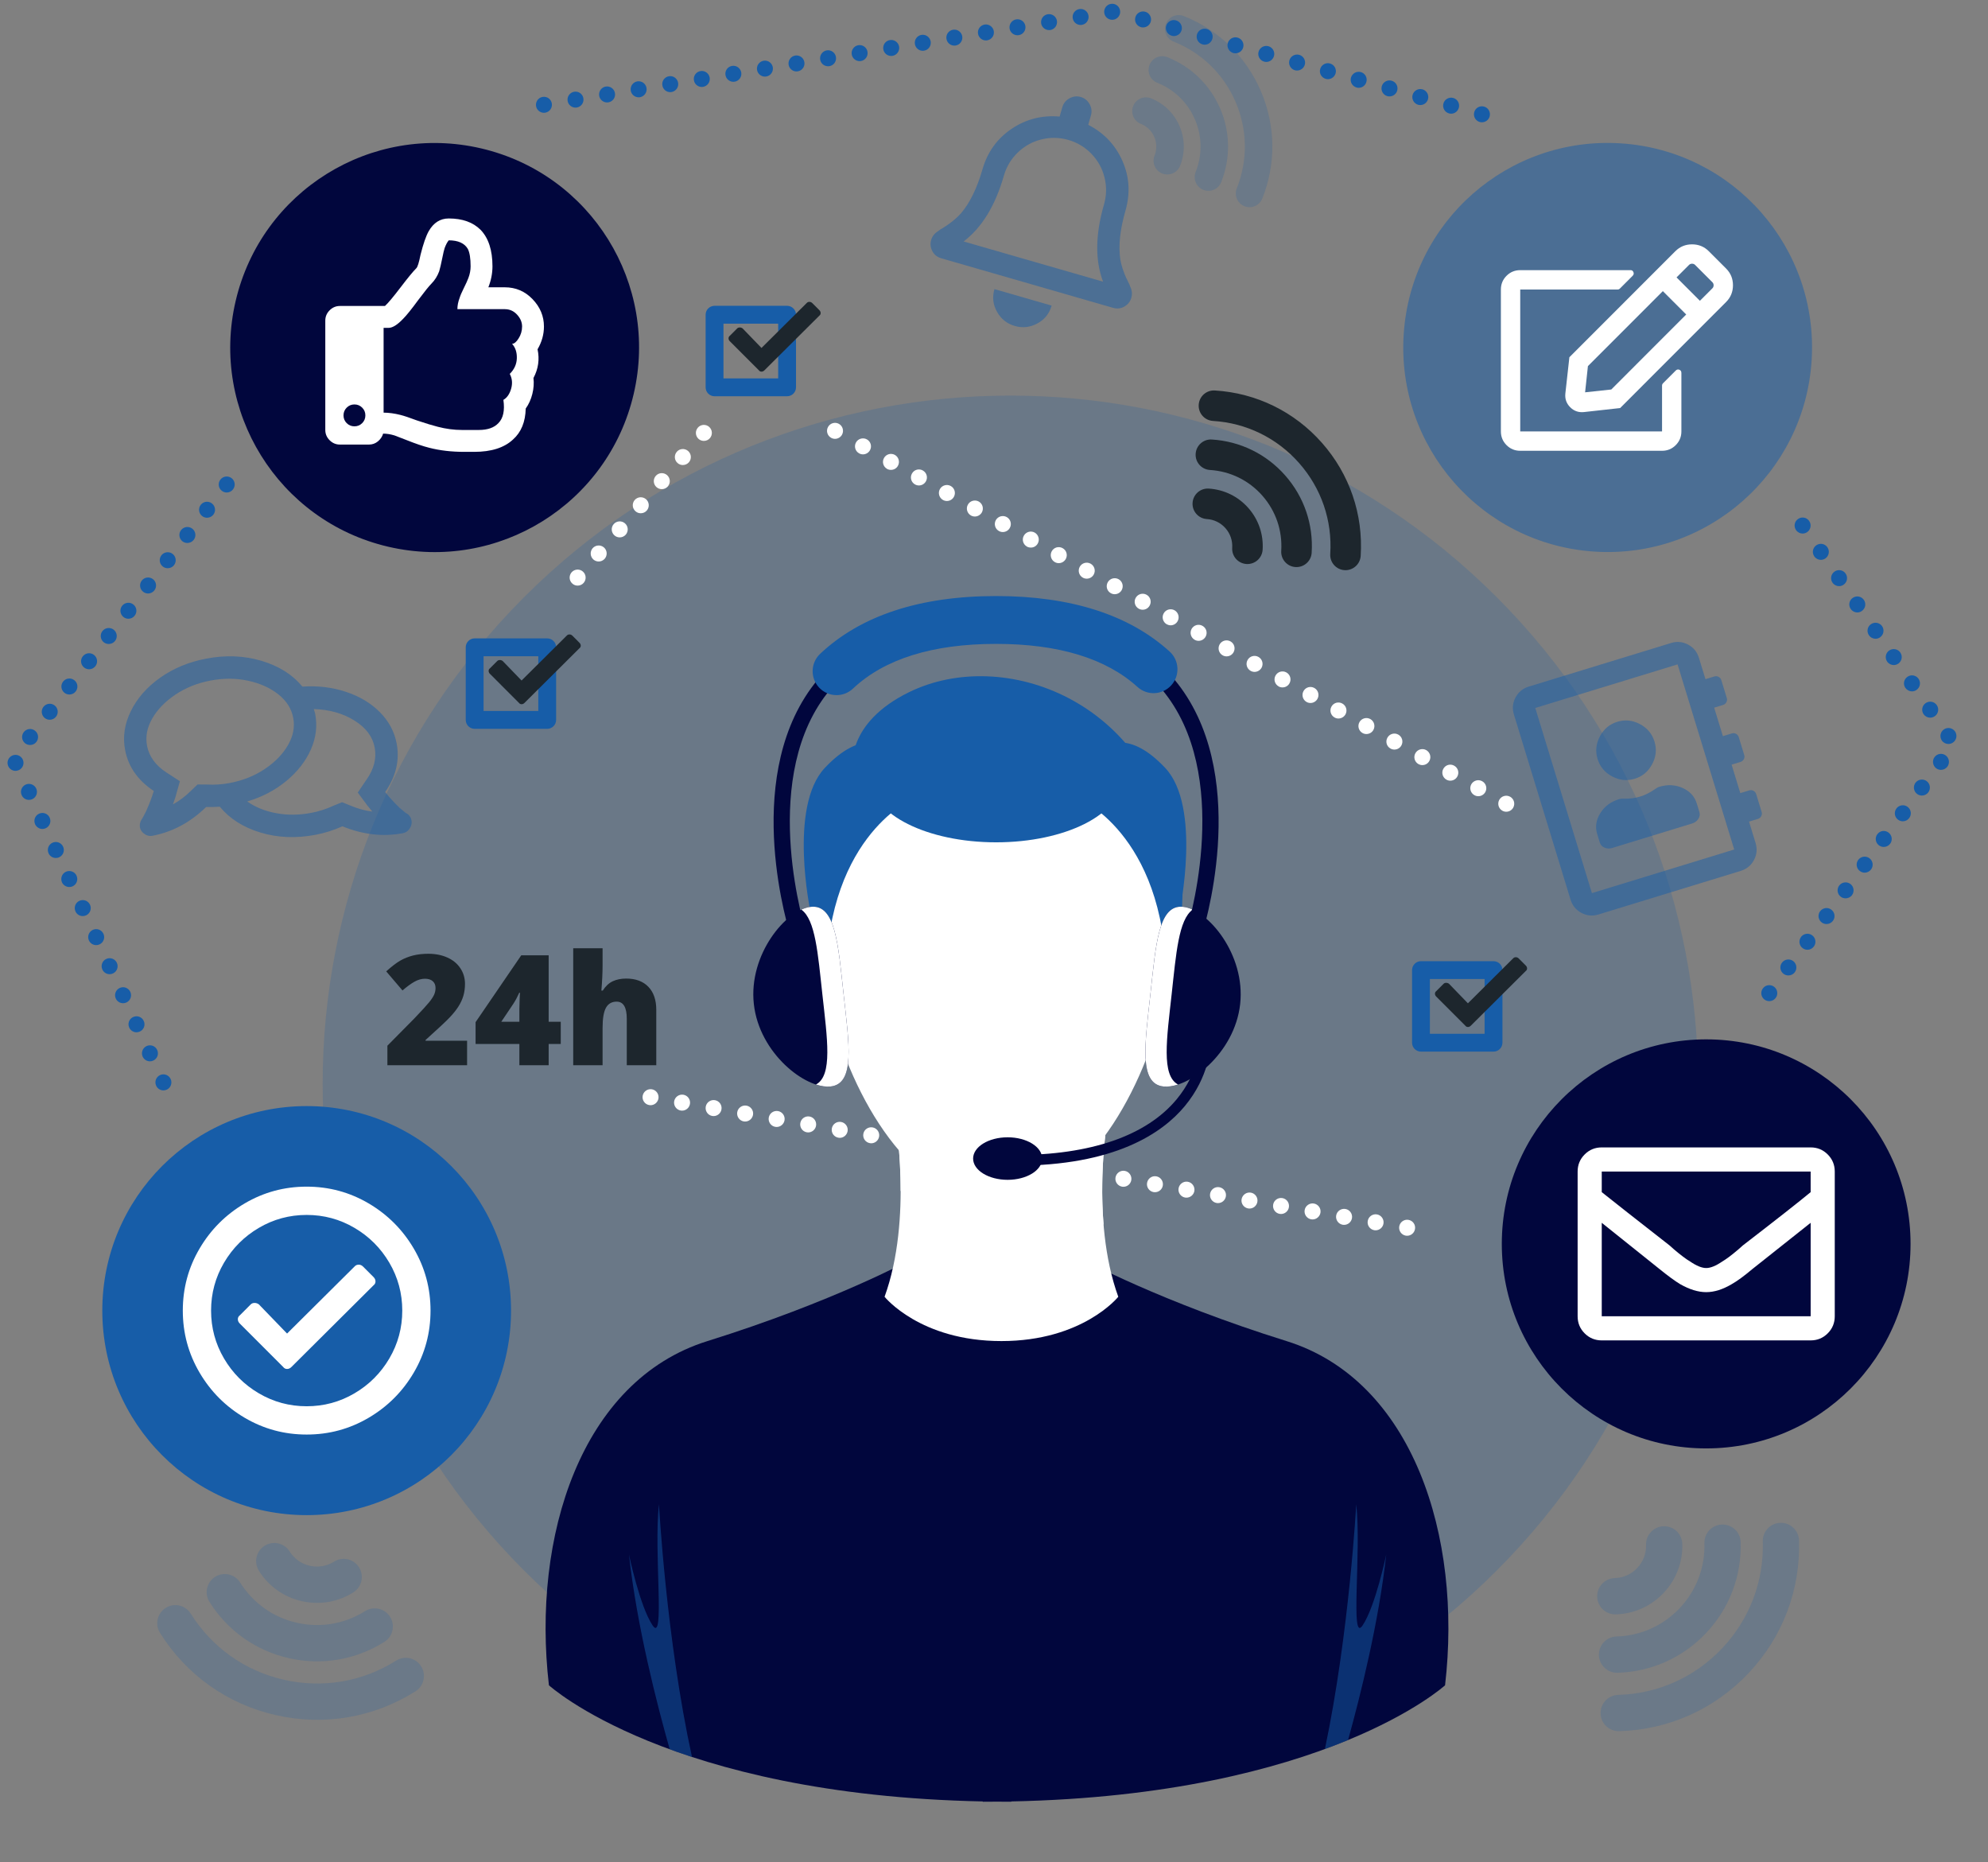 <svg width="189" height="177" viewBox="0 0 189 177" fill="none" xmlns="http://www.w3.org/2000/svg">
<rect x="0" y="0" width="189" height="177" fill="#808080" stroke="none"/>
<g id="OBJECTS">
<path id="XMLID_32_" opacity="0.2" d="M142.294 149.277C167.828 123.729 167.828 82.308 142.294 56.76C116.759 31.213 75.36 31.213 49.825 56.76C24.291 82.308 24.291 123.729 49.825 149.277C75.36 174.825 116.759 174.825 142.294 149.277Z" fill="#175DA8"/>
<g id="XMLID_30_" opacity="0.5">
<path id="XMLID_163_" d="M107.555 28.308C107.453 28.663 107.236 28.938 106.904 29.133C106.572 29.329 106.207 29.37 105.81 29.255L89.495 24.551C89.099 24.436 88.812 24.208 88.635 23.865C88.457 23.522 88.42 23.174 88.522 22.819C88.624 22.465 88.843 22.183 89.18 21.973L89.356 21.84C90.204 21.347 90.877 20.82 91.376 20.259C92.213 19.272 92.888 17.886 93.403 16.1C93.876 14.457 94.798 13.172 96.169 12.248C97.54 11.323 99.064 10.934 100.739 11.08L100.996 10.187C101.103 9.819 101.329 9.539 101.675 9.347C102.022 9.155 102.38 9.113 102.747 9.219C103.116 9.325 103.396 9.552 103.587 9.899C103.779 10.245 103.821 10.603 103.715 10.972L103.458 11.864C104.955 12.633 106.037 13.774 106.706 15.287C107.375 16.8 107.472 18.378 106.998 20.021C106.484 21.807 106.319 23.34 106.502 24.62C106.626 25.362 106.916 26.167 107.371 27.035C107.403 27.137 107.429 27.205 107.449 27.242C107.622 27.599 107.658 27.954 107.555 28.308ZM104.869 26.773C104.105 24.742 104.131 22.309 104.947 19.476L104.959 19.433C105.204 18.583 105.22 17.728 105.007 16.869C104.795 16.009 104.382 15.261 103.767 14.623C103.153 13.986 102.421 13.544 101.571 13.3C100.722 13.055 99.867 13.039 99.008 13.251C98.149 13.464 97.401 13.878 96.764 14.492C96.127 15.106 95.686 15.838 95.441 16.689L95.429 16.731C94.612 19.565 93.341 21.638 91.612 22.951L104.869 26.773ZM94.792 29.646C94.405 28.966 94.322 28.244 94.542 27.479L99.98 29.047C99.76 29.812 99.305 30.38 98.616 30.748C97.927 31.117 97.214 31.196 96.477 30.983C95.741 30.771 95.179 30.325 94.792 29.646Z" fill="#175DA8"/>
</g>
<g id="XMLID_34_" opacity="0.5">
<path id="XMLID_158_" d="M162.967 67.264L163.796 69.971L164.642 69.712C164.783 69.669 164.917 69.681 165.047 69.75C165.175 69.818 165.261 69.923 165.304 70.064L165.822 71.756C165.865 71.897 165.853 72.032 165.784 72.161C165.716 72.29 165.611 72.376 165.47 72.419L164.625 72.678L165.453 75.386L166.299 75.126C166.439 75.083 166.575 75.096 166.703 75.165C166.832 75.233 166.918 75.338 166.961 75.479L167.479 77.171C167.522 77.312 167.509 77.446 167.441 77.575C167.373 77.704 167.268 77.79 167.127 77.833L166.281 78.092L166.903 80.123C167.075 80.687 167.025 81.227 166.751 81.742C166.477 82.258 166.058 82.602 165.495 82.775L151.965 86.92C151.401 87.092 150.862 87.042 150.347 86.768C149.831 86.494 149.487 86.075 149.314 85.511L143.929 67.914C143.756 67.35 143.807 66.81 144.081 66.294C144.355 65.778 144.774 65.434 145.338 65.261L158.867 61.117C159.431 60.944 159.97 60.995 160.485 61.269C161.001 61.542 161.345 61.961 161.518 62.525L162.139 64.556L162.985 64.297C163.126 64.254 163.261 64.266 163.389 64.335C163.518 64.403 163.604 64.508 163.647 64.649L164.165 66.341C164.209 66.482 164.195 66.617 164.127 66.746C164.059 66.874 163.954 66.961 163.813 67.004L162.967 67.264ZM159.488 63.148L145.959 67.292L151.344 84.889L164.873 80.745L159.488 63.148ZM152.542 80.567C152.311 80.468 152.161 80.306 152.092 80.08L151.846 79.276C151.639 78.6 151.737 77.938 152.14 77.29C152.542 76.642 153.138 76.197 153.928 75.956C154.068 75.912 154.265 75.899 154.516 75.914C155.01 75.917 155.483 75.849 155.934 75.711C156.385 75.572 156.814 75.364 157.222 75.085C157.45 74.923 157.62 74.824 157.733 74.79C158.522 74.548 159.265 74.583 159.961 74.894C160.658 75.205 161.109 75.699 161.316 76.376L161.562 77.179C161.631 77.405 161.598 77.623 161.462 77.835C161.326 78.046 161.132 78.19 160.878 78.268L153.267 80.6C153.014 80.677 152.772 80.666 152.542 80.567ZM153.268 73.798C152.568 73.426 152.106 72.874 151.882 72.14C151.658 71.407 151.731 70.691 152.102 69.991C152.474 69.291 153.026 68.829 153.759 68.604C154.492 68.379 155.208 68.453 155.908 68.825C156.608 69.197 157.069 69.749 157.293 70.483C157.518 71.216 157.445 71.932 157.073 72.632C156.701 73.332 156.149 73.794 155.416 74.019C154.683 74.243 153.967 74.169 153.268 73.798Z" fill="#175DA8"/>
</g>
<g id="XMLID_41_" opacity="0.5">
<path id="XMLID_44_" d="M37.981 76.776C38.377 77.121 38.624 77.314 38.722 77.355C38.895 77.472 39.015 77.629 39.083 77.826C39.15 78.024 39.157 78.218 39.104 78.408C39.05 78.598 38.956 78.766 38.818 78.913C38.681 79.06 38.511 79.152 38.309 79.191C36.427 79.552 34.51 79.335 32.556 78.539C31.726 78.909 30.877 79.177 30.009 79.343C28.156 79.699 26.409 79.629 24.768 79.133C23.127 78.638 21.837 77.819 20.898 76.678C20.452 76.704 20.019 76.712 19.597 76.703C18.105 78.161 16.404 79.073 14.494 79.44C14.291 79.479 14.099 79.455 13.918 79.37C13.736 79.285 13.585 79.163 13.465 79.006C13.345 78.849 13.287 78.665 13.291 78.454C13.296 78.243 13.351 78.06 13.457 77.904C13.562 77.749 13.711 77.472 13.905 77.075C14.199 76.418 14.438 75.787 14.623 75.18C13.11 74.18 12.201 72.882 11.895 71.289C11.656 70.044 11.839 68.808 12.445 67.58C13.05 66.353 13.98 65.296 15.236 64.409C16.491 63.522 17.944 62.92 19.594 62.604C21.447 62.248 23.201 62.316 24.857 62.81C26.512 63.303 27.809 64.12 28.749 65.261C30.201 65.162 31.575 65.326 32.872 65.753C34.17 66.179 35.246 66.821 36.101 67.678C36.956 68.535 37.491 69.528 37.708 70.658C38.013 72.251 37.649 73.793 36.614 75.282C37.009 75.777 37.465 76.275 37.981 76.776ZM19.683 74.569C20.411 74.609 21.137 74.56 21.861 74.421C23.106 74.182 24.214 73.737 25.184 73.085C26.155 72.433 26.888 71.677 27.383 70.816C27.878 69.955 28.043 69.09 27.876 68.221C27.709 67.352 27.237 66.609 26.458 65.993C25.68 65.377 24.719 64.946 23.576 64.699C22.433 64.453 21.239 64.45 19.994 64.689C18.75 64.928 17.642 65.373 16.672 66.025C15.701 66.677 14.968 67.433 14.473 68.294C13.978 69.155 13.814 70.02 13.98 70.889C14.175 71.903 14.787 72.746 15.816 73.419L17.102 74.254L16.674 75.778L16.443 76.453C17.041 76.128 17.605 75.704 18.135 75.182L18.782 74.562L19.683 74.569ZM35.619 71.036C35.422 70.008 34.779 69.155 33.688 68.479C32.598 67.802 31.313 67.441 29.833 67.394L29.96 67.821C30.182 68.979 30.048 70.116 29.556 71.232C29.065 72.347 28.288 73.345 27.226 74.225C26.165 75.104 24.924 75.755 23.504 76.178C24.269 76.722 25.188 77.093 26.262 77.293C27.336 77.492 28.452 77.48 29.61 77.258C30.334 77.119 31.026 76.895 31.688 76.588L32.523 76.248L33.352 76.584C34.038 76.873 34.719 77.057 35.395 77.138L34.922 76.552L34.013 75.331L34.855 74.088C35.561 73.082 35.816 72.064 35.619 71.036Z" fill="#175DA8"/>
</g>
<g id="XMLID_3_">
<path id="XMLID_1_" d="M60.242 37.458C62.687 27.005 56.198 16.549 45.749 14.106C35.3 11.662 24.848 18.156 22.403 28.61C19.958 39.063 26.447 49.519 36.896 51.962C47.345 54.406 57.798 47.912 60.242 37.458Z" fill="#01063D"/>
<g id="XMLID_22_">
<path id="XMLID_26_" d="M50.717 35.928C50.775 36.42 50.739 36.925 50.609 37.445C50.479 37.965 50.27 38.428 49.98 38.832C49.952 40.103 49.548 41.085 48.768 41.779C47.931 42.558 46.704 42.948 45.087 42.948H44.134C42.921 42.948 41.81 42.819 40.8 42.558C40.222 42.414 39.501 42.168 38.634 41.822C38.114 41.619 37.739 41.475 37.508 41.388C37.133 41.273 36.772 41.215 36.425 41.215C36.339 41.504 36.173 41.749 35.928 41.952C35.682 42.154 35.401 42.255 35.083 42.255H32.312C31.936 42.255 31.611 42.118 31.337 41.843C31.063 41.569 30.926 41.244 30.926 40.869V30.47C30.926 30.094 31.063 29.769 31.337 29.495C31.611 29.22 31.936 29.083 32.312 29.083H36.599C36.887 28.823 37.378 28.238 38.071 27.329C38.764 26.419 39.269 25.805 39.587 25.487C39.702 25.372 39.832 24.953 39.977 24.231C40.237 23.191 40.496 22.44 40.756 21.977C41.218 21.169 41.853 20.765 42.662 20.765C43.961 20.765 44.971 21.125 45.693 21.848C46.443 22.628 46.819 23.783 46.819 25.314C46.819 25.979 46.689 26.643 46.429 27.307H47.988C49.027 27.307 49.908 27.683 50.63 28.434C51.352 29.185 51.713 30.052 51.713 31.033C51.713 31.785 51.51 32.507 51.106 33.2C51.309 34.152 51.179 35.062 50.717 35.928ZM34.433 38.745C34.231 38.543 33.986 38.441 33.697 38.441C33.408 38.441 33.163 38.543 32.96 38.745C32.759 38.947 32.657 39.193 32.657 39.482C32.657 39.771 32.759 40.016 32.96 40.219C33.163 40.421 33.408 40.522 33.697 40.522C33.986 40.522 34.231 40.421 34.433 40.219C34.635 40.016 34.736 39.771 34.736 39.482C34.737 39.193 34.636 38.947 34.433 38.745ZM49.136 34.044C49.151 33.48 48.999 33.026 48.681 32.679C48.884 32.679 49.093 32.505 49.309 32.158C49.526 31.812 49.635 31.436 49.635 31.032C49.635 30.627 49.476 30.252 49.158 29.905C48.84 29.559 48.451 29.385 47.989 29.385H43.485C43.485 29.038 43.557 28.677 43.701 28.302C43.759 28.1 43.889 27.797 44.091 27.392C44.293 26.988 44.438 26.67 44.524 26.439C44.669 26.064 44.741 25.688 44.741 25.313C44.741 24.561 44.654 24.013 44.481 23.666C44.163 23.117 43.557 22.843 42.662 22.843C42.518 23.016 42.388 23.262 42.272 23.58C42.214 23.753 42.142 24.056 42.056 24.49C41.94 25.067 41.839 25.501 41.753 25.79C41.579 26.252 41.334 26.642 41.016 26.96C40.785 27.191 40.366 27.711 39.76 28.52C39.125 29.386 38.648 29.978 38.331 30.296C37.782 30.874 37.321 31.162 36.945 31.162H36.469V39.222C36.96 39.222 37.494 39.294 38.071 39.438C38.417 39.525 38.937 39.699 39.63 39.959C40.496 40.247 41.16 40.45 41.622 40.565C42.401 40.767 43.166 40.868 43.917 40.868H45.519C46.356 40.868 46.977 40.652 47.382 40.218C47.843 39.756 48.002 39.019 47.858 38.008C48.204 37.806 48.45 37.452 48.594 36.947C48.738 36.441 48.695 35.972 48.464 35.538C48.898 35.105 49.122 34.607 49.136 34.044Z" fill="white"/>
</g>
</g>
<g id="XMLID_5_">
<path id="XMLID_70_" opacity="0.5" d="M172.229 34.3C172.932 23.586 164.822 14.331 154.113 13.628C143.405 12.925 134.154 21.041 133.451 31.755C132.748 42.469 140.858 51.724 151.567 52.427C162.275 53.13 171.526 45.014 172.229 34.3Z" fill="#175DA8"/>
<g id="XMLID_18_">
<path id="XMLID_53_" d="M158.088 36.446L159.314 35.219C159.416 35.117 159.53 35.092 159.658 35.143C159.786 35.194 159.85 35.296 159.85 35.449V41.006C159.85 41.517 159.671 41.951 159.314 42.309C158.956 42.667 158.522 42.846 158.012 42.846H144.529C144.018 42.846 143.584 42.667 143.227 42.309C142.87 41.951 142.69 41.517 142.69 41.006V27.517C142.69 27.006 142.87 26.572 143.227 26.214C143.584 25.857 144.019 25.677 144.529 25.677H155.024C155.152 25.677 155.241 25.741 155.292 25.869C155.343 25.997 155.318 26.112 155.216 26.214L153.99 27.441C153.939 27.492 153.875 27.517 153.799 27.517H144.529V41.007H158.012V36.638C158.012 36.561 158.037 36.497 158.088 36.446ZM164.101 28.705L154.028 38.784L150.581 39.167C150.07 39.218 149.636 39.065 149.279 38.707C148.921 38.349 148.767 37.915 148.819 37.404L149.202 33.955L159.276 23.877C159.71 23.442 160.24 23.225 160.865 23.225C161.491 23.225 162.021 23.442 162.455 23.877L164.102 25.524C164.536 25.959 164.754 26.489 164.754 27.115C164.753 27.741 164.535 28.271 164.101 28.705ZM160.309 29.893L158.088 27.671L150.964 34.798L150.696 37.289L153.185 37.021L160.309 29.893ZM162.799 26.827L161.152 25.179C161.076 25.103 160.98 25.065 160.865 25.065C160.75 25.065 160.654 25.103 160.577 25.179L159.39 26.367L161.611 28.59L162.799 27.402C162.875 27.326 162.914 27.23 162.914 27.115C162.914 27 162.876 26.904 162.799 26.827Z" fill="white"/>
</g>
</g>
<g id="XMLID_23_">
<path id="XMLID_4_" d="M29.155 144.011C39.886 144.011 48.585 135.307 48.585 124.571C48.585 113.835 39.886 105.131 29.155 105.131C18.424 105.131 9.726 113.835 9.726 124.571C9.726 135.307 18.424 144.011 29.155 144.011Z" fill="#175DA8"/>
<g id="XMLID_20_">
<path id="XMLID_49_" d="M35.043 114.379C36.847 115.441 38.28 116.874 39.34 118.679C40.401 120.484 40.931 122.448 40.931 124.57C40.931 126.692 40.401 128.655 39.34 130.461C38.28 132.266 36.847 133.699 35.043 134.76C33.239 135.821 31.276 136.351 29.155 136.351C27.034 136.351 25.072 135.821 23.267 134.76C21.463 133.699 20.031 132.266 18.97 130.461C17.91 128.655 17.379 126.692 17.379 124.57C17.379 122.448 17.909 120.484 18.97 118.679C20.03 116.874 21.463 115.441 23.267 114.379C25.072 113.319 27.034 112.788 29.155 112.788C31.276 112.788 33.239 113.319 35.043 114.379ZM24.611 116.705C23.218 117.523 22.112 118.629 21.294 120.023C20.476 121.418 20.067 122.933 20.067 124.57C20.067 126.207 20.476 127.722 21.294 129.116C22.112 130.51 23.217 131.617 24.611 132.434C26.005 133.253 27.519 133.662 29.155 133.662C30.791 133.662 32.306 133.253 33.699 132.434C35.093 131.617 36.198 130.51 37.017 129.116C37.834 127.722 38.244 126.207 38.244 124.57C38.244 122.933 37.834 121.418 37.017 120.023C36.199 118.629 35.093 117.523 33.699 116.705C32.306 115.886 30.791 115.477 29.155 115.477C27.519 115.477 26.005 115.886 24.611 116.705ZM35.698 121.796C35.698 121.948 35.638 122.069 35.517 122.161L27.701 129.935C27.58 130.056 27.444 130.117 27.292 130.117C27.141 130.117 27.02 130.055 26.929 129.935L22.794 125.798C22.673 125.677 22.612 125.54 22.612 125.388C22.612 125.237 22.673 125.116 22.794 125.025L23.839 123.979C23.93 123.888 24.051 123.842 24.203 123.842C24.354 123.842 24.49 123.888 24.612 123.979L27.292 126.752L33.745 120.342C33.836 120.251 33.957 120.205 34.109 120.205C34.26 120.205 34.396 120.266 34.518 120.387L35.517 121.387C35.638 121.509 35.698 121.645 35.698 121.796Z" fill="white"/>
</g>
</g>
<g id="XMLID_48_">
<path id="XMLID_46_" d="M181.637 118.229C181.637 128.966 172.938 137.669 162.207 137.669C151.476 137.669 142.777 128.966 142.777 118.229C142.777 107.493 151.476 98.789 162.207 98.789C172.938 98.789 181.637 107.493 181.637 118.229Z" fill="#01063D"/>
<g id="XMLID_17_">
<path id="XMLID_58_" d="M173.762 109.728C174.208 110.174 174.431 110.715 174.431 111.352V125.109C174.431 125.746 174.208 126.287 173.762 126.733C173.317 127.179 172.776 127.402 172.139 127.402H152.278C151.641 127.402 151.101 127.179 150.655 126.733C150.209 126.287 149.986 125.746 149.986 125.109V111.352C149.986 110.715 150.209 110.174 150.655 109.728C151.101 109.282 151.641 109.059 152.278 109.059H172.139C172.776 109.059 173.317 109.282 173.762 109.728ZM152.279 111.352V113.311C153.392 114.202 155.541 115.89 158.723 118.374L159.153 118.756C159.79 119.298 160.299 119.68 160.681 119.903C161.286 120.317 161.795 120.524 162.209 120.524C162.623 120.524 163.132 120.317 163.736 119.903C164.118 119.68 164.628 119.298 165.264 118.756L165.694 118.374C168.877 115.922 171.026 114.234 172.139 113.311V111.352H152.279ZM172.14 125.109V116.225L166.601 120.619C165.806 121.288 165.153 121.765 164.644 122.052C163.785 122.562 162.973 122.816 162.209 122.816C161.445 122.816 160.618 122.562 159.726 122.052C159.249 121.765 158.597 121.288 157.769 120.619L152.279 116.225V125.109H172.14Z" fill="white"/>
</g>
</g>
<g id="XMLID_35_">
<path id="XMLID_42_" d="M74.829 37.664H67.932C67.463 37.664 67.084 37.284 67.084 36.815V29.915C67.084 29.446 67.463 29.067 67.932 29.067H74.829C75.297 29.067 75.677 29.446 75.677 29.915V36.815C75.677 37.284 75.297 37.664 74.829 37.664ZM68.78 35.967H73.981V30.763H68.78V35.967Z" fill="#175DA8"/>
<path id="XMLID_37_" d="M78.02 29.756C78.02 29.858 77.98 29.939 77.899 30L72.669 35.202C72.588 35.283 72.497 35.324 72.395 35.324C72.294 35.324 72.213 35.283 72.152 35.202L69.385 32.433C69.304 32.352 69.264 32.261 69.264 32.16C69.264 32.058 69.304 31.977 69.385 31.916L70.084 31.216C70.145 31.155 70.226 31.125 70.328 31.125C70.429 31.125 70.52 31.155 70.601 31.216L72.395 33.072L76.713 28.783C76.773 28.722 76.854 28.691 76.956 28.691C77.058 28.691 77.148 28.732 77.229 28.813L77.898 29.483C77.98 29.564 78.02 29.655 78.02 29.756Z" fill="#1D262D"/>
</g>
<g id="XMLID_62_">
<path id="XMLID_64_" d="M52.023 69.275H45.126C44.658 69.275 44.278 68.895 44.278 68.426V61.526C44.278 61.057 44.658 60.677 45.126 60.677H52.023C52.492 60.677 52.871 61.057 52.871 61.526V68.426C52.871 68.894 52.491 69.275 52.023 69.275ZM45.974 67.577H51.175V62.374H45.974V67.577Z" fill="#175DA8"/>
<path id="XMLID_63_" d="M55.212 61.367C55.212 61.468 55.172 61.549 55.091 61.61L49.861 66.813C49.779 66.894 49.688 66.934 49.587 66.934C49.486 66.934 49.404 66.894 49.343 66.813L46.576 64.044C46.495 63.963 46.455 63.872 46.455 63.77C46.455 63.669 46.495 63.587 46.576 63.526L47.276 62.827C47.336 62.766 47.418 62.735 47.519 62.735C47.62 62.735 47.712 62.766 47.792 62.827L49.586 64.682L53.904 60.393C53.965 60.332 54.046 60.302 54.147 60.302C54.249 60.302 54.34 60.342 54.421 60.423L55.09 61.093C55.172 61.174 55.212 61.266 55.212 61.367Z" fill="#1D262D"/>
</g>
<g id="XMLID_69_">
<path id="XMLID_72_" d="M141.99 99.955H135.093C134.625 99.955 134.245 99.575 134.245 99.106V92.206C134.245 91.737 134.625 91.358 135.093 91.358H141.99C142.458 91.358 142.838 91.738 142.838 92.206V99.106C142.838 99.575 142.458 99.955 141.99 99.955ZM135.941 98.258H141.142V93.055H135.941V98.258Z" fill="#175DA8"/>
<path id="XMLID_71_" d="M145.18 92.046C145.18 92.148 145.139 92.229 145.057 92.29L139.828 97.493C139.747 97.574 139.655 97.614 139.555 97.614C139.453 97.614 139.372 97.573 139.311 97.493L136.544 94.724C136.463 94.643 136.422 94.552 136.422 94.45C136.422 94.349 136.463 94.267 136.544 94.207L137.243 93.507C137.305 93.446 137.385 93.416 137.486 93.416C137.588 93.416 137.679 93.446 137.76 93.507L139.555 95.363L143.872 91.073C143.933 91.012 144.014 90.981 144.115 90.981C144.217 90.981 144.308 91.022 144.389 91.103L145.057 91.772C145.139 91.854 145.18 91.945 145.18 92.046Z" fill="#1D262D"/>
</g>
<g id="XMLID_40_">
<path id="XMLID_77_" d="M117.505 53.12C117.26 52.841 117.121 52.469 117.146 52.069C117.188 51.382 116.961 50.719 116.506 50.203C116.05 49.686 115.421 49.378 114.734 49.335C113.935 49.285 113.328 48.596 113.378 47.796C113.428 46.997 114.116 46.389 114.915 46.439C116.375 46.531 117.712 47.186 118.68 48.283C119.648 49.382 120.131 50.791 120.039 52.251C119.99 53.05 119.301 53.658 118.502 53.608C118.102 53.582 117.751 53.398 117.505 53.12Z" fill="#1D262D"/>
<path id="XMLID_76_" d="M122.167 53.41C121.922 53.132 121.782 52.76 121.808 52.359C121.928 50.426 121.29 48.562 120.01 47.109C118.729 45.657 116.96 44.791 115.027 44.67C114.228 44.62 113.62 43.932 113.671 43.132C113.721 42.333 114.409 41.725 115.208 41.775C117.914 41.944 120.391 43.157 122.184 45.19C123.977 47.224 124.87 49.834 124.701 52.541C124.652 53.34 123.963 53.947 123.164 53.897C122.764 53.873 122.413 53.689 122.167 53.41Z" fill="#1D262D"/>
<path id="XMLID_75_" d="M126.827 53.703C126.581 53.425 126.442 53.052 126.467 52.651C126.67 49.477 125.62 46.411 123.512 44.019C121.403 41.628 118.493 40.203 115.32 40.009C114.521 39.961 113.912 39.273 113.962 38.473C114.01 37.673 114.698 37.065 115.498 37.114C119.445 37.356 123.064 39.127 125.685 42.1C128.307 45.074 129.612 48.887 129.361 52.837C129.31 53.636 128.621 54.243 127.821 54.192C127.423 54.166 127.072 53.981 126.827 53.703Z" fill="#1D262D"/>
</g>
<g id="XMLID_89_" opacity="0.2">
<path id="XMLID_92_" d="M152.315 150.535C152.618 150.213 153.043 150.008 153.518 149.994C154.336 149.97 155.095 149.63 155.657 149.033C156.219 148.437 156.516 147.659 156.491 146.841C156.464 145.889 157.212 145.095 158.164 145.067C159.115 145.039 159.909 145.788 159.936 146.74C159.987 148.479 159.358 150.134 158.164 151.4C156.97 152.666 155.356 153.391 153.618 153.442C152.667 153.469 151.873 152.72 151.845 151.768C151.832 151.292 152.012 150.856 152.315 150.535Z" fill="#175DA8"/>
<path id="XMLID_91_" d="M152.477 156.086C152.78 155.765 153.206 155.559 153.681 155.545C155.982 155.478 158.119 154.519 159.697 152.845C161.276 151.171 162.108 148.98 162.041 146.679C162.013 145.727 162.762 144.933 163.713 144.905C164.665 144.877 165.458 145.626 165.486 146.578C165.58 149.801 164.414 152.867 162.204 155.211C159.993 157.556 157.002 158.898 153.78 158.992C152.83 159.02 152.036 158.271 152.009 157.319C151.995 156.843 152.175 156.407 152.477 156.086Z" fill="#175DA8"/>
<path id="XMLID_90_" d="M152.638 161.637C152.941 161.315 153.367 161.11 153.844 161.096C157.622 160.992 161.135 159.414 163.735 156.657C166.336 153.899 167.704 150.298 167.589 146.518C167.56 145.566 168.308 144.771 169.259 144.742C170.21 144.713 171.005 145.461 171.034 146.413C171.177 151.116 169.476 155.594 166.242 159.023C163.008 162.452 158.64 164.412 153.939 164.543C152.988 164.569 152.195 163.82 152.169 162.868C152.156 162.393 152.337 161.957 152.638 161.637Z" fill="#175DA8"/>
</g>
<g id="XMLID_100_" opacity="0.2">
<path id="XMLID_103_" d="M109.778 15.792C109.646 15.485 109.631 15.128 109.765 14.793C109.994 14.216 109.984 13.586 109.739 13.015C109.493 12.445 109.041 12.005 108.465 11.776C107.795 11.509 107.468 10.749 107.734 10.079C108.001 9.408 108.76 9.081 109.429 9.347C110.654 9.834 111.616 10.77 112.138 11.981C112.658 13.192 112.678 14.533 112.191 15.758C111.924 16.428 111.165 16.756 110.495 16.489C110.16 16.356 109.91 16.099 109.778 15.792Z" fill="#175DA8"/>
<path id="XMLID_102_" d="M113.686 17.347C113.554 17.04 113.539 16.682 113.672 16.347C114.316 14.725 114.292 12.95 113.603 11.349C112.913 9.747 111.64 8.509 110.019 7.865C109.349 7.598 109.022 6.839 109.288 6.168C109.554 5.497 110.314 5.17 110.984 5.436C113.253 6.339 115.034 8.072 116.001 10.315C116.966 12.557 117.001 15.043 116.099 17.313C115.832 17.983 115.073 18.311 114.403 18.044C114.067 17.91 113.818 17.654 113.686 17.347Z" fill="#175DA8"/>
<path id="XMLID_101_" d="M117.595 18.903C117.463 18.595 117.448 18.237 117.582 17.901C118.645 15.24 118.604 12.321 117.467 9.683C116.331 7.045 114.239 5.01 111.576 3.955C110.906 3.689 110.578 2.929 110.843 2.259C111.109 1.589 111.867 1.26 112.538 1.526C115.85 2.839 118.453 5.368 119.865 8.649C121.278 11.93 121.329 15.559 120.007 18.87C119.739 19.541 118.98 19.867 118.31 19.599C117.977 19.465 117.728 19.209 117.595 18.903Z" fill="#175DA8"/>
</g>
<g id="XMLID_93_" opacity="0.2">
<path id="XMLID_96_" d="M26.459 146.701C26.889 146.799 27.281 147.062 27.535 147.465C27.97 148.158 28.648 148.64 29.447 148.823C30.245 149.005 31.066 148.867 31.758 148.431C32.565 147.925 33.628 148.168 34.134 148.975C34.64 149.782 34.397 150.846 33.591 151.352C32.119 152.277 30.374 152.573 28.678 152.184C26.983 151.797 25.539 150.772 24.615 149.298C24.11 148.492 24.353 147.427 25.159 146.922C25.562 146.669 26.029 146.602 26.459 146.701Z" fill="#175DA8"/>
<path id="XMLID_95_" d="M21.757 149.654C22.186 149.752 22.579 150.015 22.832 150.418C24.056 152.369 25.965 153.726 28.208 154.239C30.451 154.752 32.76 154.36 34.709 153.135C35.516 152.629 36.579 152.872 37.085 153.679C37.592 154.485 37.348 155.55 36.543 156.056C33.813 157.771 30.581 158.319 27.44 157.6C24.3 156.882 21.627 154.982 19.913 152.251C19.407 151.445 19.651 150.381 20.457 149.874C20.86 149.621 21.327 149.556 21.757 149.654Z" fill="#175DA8"/>
<path id="XMLID_94_" d="M17.057 152.606C17.487 152.705 17.88 152.968 18.133 153.372C20.138 156.577 23.277 158.809 26.971 159.654C30.666 160.5 34.462 159.855 37.66 157.84C38.465 157.332 39.53 157.575 40.037 158.38C40.544 159.186 40.302 160.251 39.497 160.757C35.517 163.265 30.797 164.066 26.203 163.015C21.61 161.964 17.707 159.19 15.212 155.201C14.707 154.394 14.952 153.33 15.759 152.825C16.161 152.573 16.628 152.507 17.057 152.606Z" fill="#175DA8"/>
</g>
<g id="XMLID_67_">
<path id="XMLID_79_" d="M44.407 101.25H36.83V99.392L39.38 96.813C40.108 96.051 40.584 95.53 40.808 95.252C41.032 94.973 41.188 94.734 41.276 94.534C41.363 94.334 41.407 94.124 41.407 93.906C41.407 93.634 41.319 93.419 41.143 93.262C40.967 93.105 40.719 93.027 40.4 93.027C40.072 93.027 39.74 93.121 39.404 93.309C39.069 93.497 38.689 93.775 38.265 94.141L36.716 92.326C37.254 91.846 37.706 91.502 38.072 91.294C38.439 91.087 38.838 90.929 39.269 90.819C39.7 90.709 40.184 90.654 40.722 90.654C41.398 90.654 42.001 90.773 42.532 91.012C43.063 91.25 43.474 91.589 43.767 92.03C44.06 92.471 44.207 92.964 44.207 93.512C44.207 93.922 44.155 94.301 44.053 94.648C43.95 94.996 43.792 95.338 43.578 95.674C43.364 96.01 43.079 96.363 42.724 96.734C42.37 97.106 41.614 97.811 40.458 98.849V98.921H44.406V101.25H44.407Z" fill="#1D262D"/>
<path id="XMLID_81_" d="M53.311 99.225H52.162V101.247H49.377V99.225H45.214V97.153L49.555 90.801H52.162V97.116H53.311V99.225ZM49.377 97.117V95.902C49.377 95.674 49.385 95.365 49.402 94.977C49.418 94.589 49.431 94.385 49.441 94.366H49.362C49.2 94.733 49.017 95.076 48.812 95.395L47.656 97.117H49.377Z" fill="#1D262D"/>
<path id="XMLID_84_" d="M59.588 101.249V96.833C59.588 95.747 59.267 95.204 58.623 95.204C58.167 95.204 57.83 95.396 57.613 95.779C57.397 96.163 57.288 96.8 57.288 97.691V101.249H54.496V90.132H57.288V91.711C57.288 92.425 57.25 93.24 57.174 94.154H57.303C57.569 93.735 57.886 93.44 58.252 93.268C58.619 93.097 59.044 93.011 59.531 93.011C60.435 93.011 61.138 93.272 61.64 93.793C62.143 94.315 62.393 95.045 62.393 95.983V101.249H59.588V101.249Z" fill="#1D262D"/>
</g>
<path id="XMLID_87_" d="M140.683 11.598C140.277 11.482 140.044 11.065 140.156 10.66C140.267 10.254 140.688 10.016 141.094 10.132C141.499 10.244 141.732 10.665 141.621 11.071C141.524 11.405 141.221 11.623 140.886 11.623C140.819 11.623 140.749 11.613 140.683 11.598ZM137.753 10.777C137.348 10.665 137.115 10.244 137.226 9.838C137.337 9.433 137.758 9.199 138.164 9.311C138.564 9.423 138.802 9.844 138.691 10.249C138.595 10.584 138.29 10.807 137.961 10.807C137.89 10.807 137.824 10.797 137.753 10.777ZM50.963 10.082C50.897 9.671 51.176 9.275 51.591 9.21C52.007 9.143 52.397 9.423 52.463 9.838C52.529 10.249 52.25 10.644 51.834 10.711C51.793 10.716 51.753 10.72 51.713 10.72C51.348 10.72 51.023 10.457 50.963 10.082ZM53.964 9.59C53.898 9.18 54.176 8.789 54.592 8.718C55.007 8.652 55.398 8.931 55.464 9.347C55.53 9.762 55.251 10.153 54.835 10.219C54.794 10.229 54.754 10.229 54.714 10.229C54.348 10.229 54.024 9.965 53.964 9.59ZM134.823 9.96C134.423 9.844 134.185 9.422 134.296 9.022C134.408 8.616 134.829 8.378 135.234 8.494V8.489C135.64 8.606 135.873 9.027 135.761 9.428C135.665 9.767 135.361 9.985 135.031 9.985C134.961 9.985 134.894 9.975 134.823 9.96ZM56.964 9.103C56.898 8.687 57.177 8.296 57.592 8.226C58.008 8.16 58.398 8.439 58.465 8.855C58.536 9.27 58.252 9.661 57.841 9.727H57.835C57.795 9.737 57.754 9.737 57.714 9.737C57.349 9.737 57.025 9.473 56.964 9.103ZM59.964 8.611C59.899 8.195 60.177 7.805 60.593 7.734C61.009 7.668 61.399 7.952 61.465 8.363C61.536 8.778 61.252 9.169 60.841 9.24C60.801 9.245 60.755 9.25 60.715 9.25C60.35 9.25 60.025 8.981 59.964 8.611ZM131.893 9.138C131.493 9.026 131.255 8.606 131.366 8.2C131.483 7.794 131.899 7.556 132.305 7.673C132.71 7.785 132.948 8.205 132.832 8.611C132.74 8.946 132.431 9.163 132.101 9.163C132.031 9.163 131.965 9.159 131.893 9.138ZM62.971 8.119C62.899 7.703 63.184 7.313 63.594 7.247C64.01 7.176 64.4 7.46 64.471 7.871C64.537 8.286 64.258 8.677 63.842 8.748C63.801 8.752 63.761 8.758 63.715 8.758C63.351 8.758 63.031 8.494 62.971 8.119ZM128.969 8.317C128.564 8.205 128.325 7.785 128.437 7.378C128.554 6.978 128.969 6.74 129.375 6.851C129.78 6.963 130.019 7.384 129.902 7.789C129.811 8.124 129.506 8.347 129.172 8.347C129.106 8.347 129.035 8.337 128.969 8.317ZM65.971 7.627C65.9 7.212 66.184 6.821 66.599 6.755C67.009 6.684 67.4 6.968 67.471 7.384C67.537 7.794 67.258 8.185 66.842 8.256C66.802 8.261 66.761 8.266 66.721 8.266C66.351 8.266 66.032 8.003 65.971 7.627ZM68.972 7.135C68.901 6.719 69.185 6.329 69.6 6.263C70.011 6.197 70.401 6.476 70.472 6.892C70.538 7.308 70.259 7.699 69.844 7.764C69.803 7.769 69.763 7.775 69.722 7.775C69.357 7.774 69.032 7.511 68.972 7.135ZM126.039 7.495C125.634 7.384 125.396 6.963 125.512 6.562C125.624 6.157 126.044 5.918 126.45 6.035H126.445C126.851 6.146 127.089 6.567 126.977 6.968C126.881 7.308 126.576 7.526 126.242 7.526C126.177 7.526 126.105 7.515 126.039 7.495ZM71.972 6.643C71.906 6.233 72.185 5.842 72.601 5.771C73.016 5.705 73.402 5.984 73.472 6.4C73.539 6.816 73.259 7.206 72.844 7.272C72.803 7.277 72.763 7.282 72.722 7.282C72.357 7.282 72.033 7.019 71.972 6.643ZM74.973 6.151C74.907 5.741 75.186 5.35 75.601 5.279C76.017 5.213 76.407 5.492 76.473 5.908C76.539 6.324 76.26 6.714 75.845 6.78C75.804 6.791 75.763 6.791 75.723 6.791C75.358 6.791 75.034 6.527 74.973 6.151ZM123.109 6.679C122.704 6.567 122.471 6.146 122.582 5.74C122.694 5.335 123.115 5.102 123.521 5.213C123.925 5.325 124.159 5.746 124.048 6.151C123.951 6.486 123.647 6.704 123.313 6.704C123.247 6.704 123.181 6.699 123.109 6.679ZM77.973 5.664C77.908 5.248 78.186 4.858 78.602 4.787C79.017 4.721 79.408 5.005 79.474 5.416C79.544 5.832 79.261 6.223 78.85 6.288H78.845C78.804 6.298 78.764 6.298 78.724 6.298C78.359 6.298 78.034 6.035 77.973 5.664ZM120.18 5.857C119.775 5.746 119.541 5.325 119.653 4.919C119.764 4.519 120.185 4.28 120.591 4.392C120.996 4.508 121.229 4.924 121.118 5.33C121.021 5.665 120.717 5.888 120.382 5.888C120.317 5.888 120.251 5.877 120.18 5.857ZM80.974 5.173C80.908 4.757 81.187 4.366 81.602 4.295C82.018 4.229 82.409 4.513 82.474 4.924C82.545 5.34 82.261 5.731 81.851 5.802C81.805 5.807 81.765 5.812 81.724 5.812C81.359 5.812 81.035 5.543 80.974 5.173ZM83.975 4.681C83.909 4.265 84.188 3.874 84.603 3.808C85.019 3.737 85.409 4.021 85.48 4.432C85.546 4.848 85.262 5.239 84.852 5.309C84.811 5.315 84.766 5.319 84.725 5.319C84.36 5.32 84.036 5.056 83.975 4.681ZM117.251 5.041C116.85 4.924 116.612 4.508 116.724 4.102C116.84 3.697 117.256 3.458 117.661 3.575C118.067 3.687 118.305 4.108 118.188 4.513C118.097 4.848 117.793 5.066 117.459 5.066C117.393 5.066 117.321 5.056 117.251 5.041ZM86.98 4.189C86.91 3.773 87.193 3.382 87.604 3.317C88.019 3.245 88.409 3.53 88.481 3.945C88.546 4.361 88.267 4.751 87.852 4.817C87.811 4.822 87.771 4.828 87.73 4.828C87.361 4.828 87.041 4.564 86.98 4.189ZM89.981 3.697C89.91 3.286 90.194 2.89 90.61 2.825C91.02 2.759 91.411 3.038 91.481 3.454C91.547 3.869 91.268 4.26 90.853 4.326C90.812 4.331 90.772 4.336 90.731 4.336C90.361 4.336 90.042 4.072 89.981 3.697ZM114.326 4.219C113.92 4.108 113.682 3.687 113.794 3.281C113.91 2.875 114.326 2.642 114.731 2.754C115.137 2.865 115.375 3.286 115.259 3.692C115.167 4.027 114.859 4.25 114.529 4.25C114.463 4.25 114.392 4.239 114.326 4.219ZM92.982 3.205C92.911 2.794 93.195 2.404 93.61 2.333C94.02 2.267 94.411 2.546 94.482 2.962C94.548 3.377 94.269 3.768 93.853 3.834C93.813 3.844 93.772 3.844 93.732 3.844C93.367 3.844 93.043 3.58 92.982 3.205ZM111.397 3.398C110.991 3.286 110.753 2.865 110.865 2.459C110.981 2.059 111.401 1.82 111.802 1.937C112.207 2.049 112.446 2.464 112.334 2.87C112.238 3.21 111.933 3.428 111.599 3.428C111.533 3.428 111.462 3.418 111.397 3.398ZM95.982 2.718C95.917 2.302 96.195 1.912 96.611 1.841C97.026 1.775 97.417 2.054 97.482 2.47C97.548 2.885 97.269 3.276 96.854 3.342C96.813 3.351 96.773 3.351 96.732 3.351C96.368 3.352 96.043 3.088 95.982 2.718ZM98.983 2.226C98.917 1.811 99.196 1.42 99.611 1.354C100.027 1.283 100.417 1.567 100.483 1.978C100.549 2.394 100.27 2.784 99.854 2.855C99.814 2.86 99.773 2.86 99.733 2.86C99.368 2.86 99.044 2.596 98.983 2.226ZM108.467 2.581C108.061 2.465 107.823 2.049 107.939 1.643C108.051 1.237 108.471 1.004 108.877 1.116C109.278 1.227 109.516 1.648 109.404 2.054C109.308 2.389 109.004 2.607 108.675 2.607C108.603 2.607 108.532 2.602 108.467 2.581ZM101.984 1.734C101.918 1.319 102.197 0.928 102.612 0.862C103.029 0.791 103.418 1.075 103.484 1.486C103.55 1.902 103.271 2.292 102.861 2.363H102.855C102.814 2.368 102.774 2.373 102.734 2.373C102.369 2.373 102.045 2.11 101.984 1.734ZM104.984 1.243C104.919 0.827 105.197 0.436 105.613 0.37C106.029 0.299 106.419 0.583 106.485 0.999C106.556 1.409 106.271 1.805 105.861 1.871H105.856C105.816 1.876 105.775 1.881 105.734 1.881C105.369 1.881 105.045 1.618 104.984 1.243Z" fill="#175DA8"/>
<path id="XMLID_88_" d="M14.847 103.195C14.669 102.814 14.832 102.363 15.217 102.185C15.598 102.008 16.048 102.176 16.226 102.561C16.398 102.941 16.236 103.393 15.856 103.57C15.749 103.616 15.643 103.641 15.536 103.641C15.248 103.641 14.974 103.474 14.847 103.195ZM13.565 100.436C13.393 100.055 13.555 99.604 13.935 99.427C14.32 99.249 14.771 99.416 14.943 99.796C15.121 100.177 14.959 100.628 14.573 100.806C14.472 100.856 14.36 100.877 14.254 100.877C13.97 100.877 13.696 100.714 13.565 100.436ZM12.287 97.677C12.11 97.291 12.277 96.84 12.657 96.668C13.038 96.49 13.494 96.653 13.666 97.038C13.843 97.418 13.681 97.869 13.296 98.047C13.194 98.093 13.083 98.118 12.976 98.118C12.693 98.118 12.414 97.951 12.287 97.677ZM11.01 94.913C10.833 94.533 11 94.081 11.38 93.904C11.76 93.727 12.211 93.894 12.388 94.274C12.566 94.655 12.399 95.111 12.018 95.284C11.917 95.334 11.805 95.354 11.699 95.354C11.416 95.354 11.137 95.192 11.01 94.913ZM9.733 92.154C9.556 91.774 9.722 91.317 10.103 91.145C10.483 90.967 10.934 91.135 11.111 91.515C11.289 91.896 11.122 92.347 10.741 92.524C10.64 92.57 10.528 92.595 10.422 92.595C10.139 92.596 9.859 92.433 9.733 92.154ZM8.455 89.391C8.278 89.01 8.445 88.559 8.825 88.381C9.205 88.204 9.656 88.371 9.834 88.752C10.011 89.137 9.844 89.589 9.464 89.761C9.357 89.812 9.251 89.832 9.145 89.832C8.856 89.832 8.582 89.669 8.455 89.391ZM7.178 86.632C7.001 86.251 7.163 85.8 7.548 85.623C7.929 85.445 8.38 85.612 8.557 85.993C8.734 86.374 8.568 86.825 8.187 87.002C8.081 87.048 7.974 87.073 7.868 87.073C7.579 87.073 7.305 86.911 7.178 86.632ZM5.896 83.873C5.723 83.488 5.886 83.036 6.266 82.859C6.651 82.686 7.102 82.849 7.279 83.229H7.274C7.452 83.614 7.29 84.066 6.904 84.243C6.803 84.289 6.697 84.309 6.59 84.309C6.301 84.309 6.028 84.147 5.896 83.873ZM4.619 81.109C4.441 80.728 4.608 80.277 4.989 80.1C5.369 79.923 5.82 80.09 5.998 80.47C6.175 80.851 6.013 81.302 5.627 81.479C5.526 81.53 5.414 81.55 5.308 81.55C5.024 81.55 4.745 81.388 4.619 81.109ZM3.341 78.35C3.164 77.965 3.331 77.514 3.711 77.341C4.092 77.164 4.543 77.326 4.72 77.712C4.897 78.092 4.73 78.543 4.35 78.721C4.248 78.766 4.137 78.792 4.03 78.792C3.747 78.792 3.468 78.624 3.341 78.35ZM2.064 75.586C1.886 75.206 2.054 74.755 2.434 74.577C2.814 74.4 3.266 74.567 3.443 74.948C3.62 75.328 3.453 75.784 3.073 75.957C2.971 76.007 2.859 76.028 2.753 76.028C2.464 76.028 2.191 75.866 2.064 75.586ZM0.787 72.828C0.609 72.447 0.777 71.991 1.157 71.819C1.537 71.641 1.988 71.809 2.165 72.189C2.342 72.569 2.175 73.02 1.795 73.197C1.689 73.243 1.582 73.269 1.476 73.269C1.187 73.269 0.913 73.102 0.787 72.828ZM2.393 70.652C2.059 70.393 2.003 69.916 2.262 69.582C2.52 69.252 2.997 69.192 3.326 69.45C3.661 69.709 3.717 70.186 3.458 70.52C3.311 70.713 3.088 70.809 2.86 70.809C2.697 70.809 2.53 70.758 2.393 70.652ZM4.264 68.254C3.929 67.995 3.873 67.513 4.132 67.184C4.391 66.854 4.867 66.793 5.197 67.052C5.526 67.31 5.587 67.787 5.328 68.117C5.181 68.309 4.953 68.411 4.731 68.411C4.568 68.411 4.4 68.36 4.264 68.254ZM6.129 65.85C5.8 65.591 5.739 65.114 5.997 64.785C6.255 64.45 6.737 64.394 7.067 64.653C7.396 64.906 7.457 65.388 7.198 65.718C7.051 65.91 6.823 66.012 6.6 66.012C6.433 66.012 6.271 65.961 6.129 65.85ZM7.999 63.451C7.67 63.192 7.609 62.716 7.868 62.386C8.126 62.051 8.602 61.99 8.937 62.249C9.266 62.508 9.328 62.985 9.069 63.319C8.917 63.512 8.694 63.613 8.471 63.613C8.303 63.613 8.142 63.557 7.999 63.451ZM9.87 61.052C9.54 60.794 9.479 60.312 9.738 59.982C9.997 59.653 10.473 59.592 10.807 59.85C11.137 60.109 11.198 60.585 10.939 60.92C10.787 61.113 10.564 61.209 10.336 61.209C10.174 61.209 10.007 61.158 9.87 61.052ZM11.74 58.648C11.411 58.389 11.35 57.913 11.608 57.583C11.867 57.254 12.343 57.193 12.673 57.452C13.008 57.71 13.064 58.187 12.805 58.517C12.657 58.71 12.434 58.811 12.207 58.811C12.044 58.81 11.877 58.76 11.74 58.648ZM13.61 56.249C13.276 55.991 13.22 55.514 13.478 55.184C13.732 54.85 14.214 54.794 14.543 55.047C14.877 55.306 14.933 55.788 14.675 56.117C14.527 56.31 14.3 56.412 14.077 56.412C13.914 56.412 13.747 56.356 13.61 56.249ZM15.481 53.851C15.146 53.592 15.091 53.115 15.344 52.781C15.602 52.451 16.084 52.39 16.413 52.649C16.743 52.908 16.803 53.385 16.545 53.719C16.393 53.912 16.17 54.008 15.947 54.008C15.78 54.008 15.618 53.957 15.481 53.851ZM17.346 51.452C17.017 51.193 16.956 50.712 17.214 50.382C17.473 50.053 17.949 49.992 18.284 50.25C18.613 50.509 18.674 50.986 18.416 51.315C18.264 51.508 18.04 51.609 17.812 51.609C17.65 51.609 17.488 51.559 17.346 51.452ZM19.216 49.048C18.887 48.79 18.826 48.313 19.085 47.984C19.343 47.649 19.819 47.593 20.149 47.852C20.483 48.111 20.539 48.588 20.286 48.917C20.134 49.11 19.911 49.211 19.683 49.211C19.52 49.211 19.353 49.16 19.216 49.048ZM21.086 46.65C20.752 46.391 20.696 45.914 20.955 45.585C21.213 45.25 21.69 45.195 22.019 45.448C22.353 45.707 22.409 46.188 22.151 46.518C22.004 46.711 21.781 46.812 21.553 46.812C21.391 46.812 21.223 46.756 21.086 46.65Z" fill="#175DA8"/>
<path id="XMLID_97_" d="M167.754 95.01C167.415 94.757 167.344 94.28 167.597 93.945C167.846 93.606 168.322 93.535 168.662 93.788C168.996 94.037 169.068 94.513 168.819 94.848C168.667 95.051 168.439 95.157 168.206 95.157C168.048 95.157 167.891 95.107 167.754 95.01ZM169.569 92.566C169.229 92.312 169.158 91.836 169.412 91.501C169.661 91.166 170.136 91.095 170.476 91.344C170.81 91.593 170.881 92.069 170.634 92.409C170.481 92.612 170.253 92.714 170.02 92.714C169.863 92.713 169.706 92.667 169.569 92.566ZM171.378 90.121C171.044 89.873 170.973 89.396 171.227 89.056H171.221C171.475 88.722 171.951 88.651 172.286 88.899C172.625 89.153 172.696 89.629 172.443 89.964C172.296 90.167 172.068 90.274 171.835 90.274C171.678 90.274 171.515 90.223 171.378 90.121ZM173.193 87.677C172.859 87.429 172.788 86.952 173.036 86.617C173.289 86.277 173.766 86.206 174.1 86.459C174.44 86.708 174.511 87.185 174.258 87.524V87.519C174.111 87.722 173.877 87.829 173.649 87.829C173.492 87.829 173.33 87.779 173.193 87.677ZM175.008 85.238C174.668 84.99 174.603 84.508 174.851 84.173C175.104 83.838 175.576 83.767 175.915 84.016C176.25 84.264 176.321 84.741 176.072 85.081C175.92 85.284 175.692 85.385 175.459 85.385C175.302 85.385 175.144 85.339 175.008 85.238ZM176.823 82.794C176.483 82.545 176.411 82.068 176.665 81.729C176.914 81.394 177.39 81.323 177.73 81.572C178.065 81.825 178.135 82.302 177.887 82.636C177.735 82.839 177.506 82.946 177.273 82.946C177.117 82.946 176.959 82.895 176.823 82.794ZM178.637 80.354C178.297 80.101 178.226 79.624 178.48 79.289C178.728 78.949 179.204 78.878 179.539 79.132C179.878 79.38 179.949 79.857 179.701 80.197C179.549 80.394 179.321 80.501 179.088 80.501C178.931 80.501 178.774 80.451 178.637 80.354ZM180.446 77.91C180.112 77.661 180.041 77.185 180.294 76.845H180.289C180.542 76.51 181.019 76.439 181.354 76.688C181.693 76.941 181.764 77.418 181.511 77.753C181.364 77.955 181.136 78.062 180.903 78.062C180.745 78.062 180.583 78.011 180.446 77.91ZM182.261 75.465C181.926 75.217 181.856 74.74 182.104 74.4C182.357 74.065 182.834 73.995 183.168 74.243C183.508 74.496 183.573 74.973 183.326 75.308C183.178 75.511 182.945 75.617 182.717 75.617C182.56 75.618 182.398 75.567 182.261 75.465ZM184.075 73.026C183.741 72.773 183.67 72.296 183.918 71.961C184.166 71.621 184.643 71.55 184.982 71.804C185.317 72.053 185.388 72.529 185.14 72.869C184.987 73.067 184.76 73.174 184.527 73.174C184.37 73.173 184.213 73.128 184.075 73.026ZM184.613 70.389C184.375 70.044 184.461 69.567 184.806 69.329C185.151 69.091 185.627 69.177 185.865 69.522C186.103 69.867 186.017 70.338 185.672 70.576C185.541 70.668 185.388 70.713 185.241 70.713C184.998 70.713 184.765 70.602 184.613 70.389ZM182.884 67.889H182.879C182.641 67.539 182.727 67.067 183.072 66.829C183.417 66.591 183.893 66.671 184.131 67.022C184.369 67.367 184.284 67.838 183.939 68.076C183.807 68.168 183.654 68.213 183.507 68.213C183.265 68.214 183.032 68.102 182.884 67.889ZM181.151 65.384H181.145C180.907 65.04 180.993 64.568 181.339 64.329C181.683 64.086 182.159 64.172 182.398 64.517C182.636 64.867 182.55 65.338 182.205 65.577C182.073 65.668 181.921 65.714 181.774 65.714C181.531 65.714 181.298 65.597 181.151 65.384ZM179.417 62.889L179.412 62.884C179.179 62.539 179.26 62.068 179.605 61.829C179.95 61.591 180.426 61.672 180.664 62.022C180.903 62.366 180.817 62.838 180.472 63.076C180.34 63.168 180.187 63.213 180.041 63.213C179.798 63.213 179.565 63.097 179.417 62.889ZM177.684 60.383C177.441 60.039 177.526 59.567 177.871 59.329C178.216 59.086 178.693 59.172 178.931 59.516C179.169 59.861 179.083 60.338 178.738 60.576C178.606 60.668 178.459 60.713 178.307 60.713C178.069 60.713 177.831 60.597 177.684 60.383ZM175.95 57.883C175.707 57.539 175.793 57.067 176.138 56.829C176.488 56.586 176.959 56.672 177.197 57.016C177.441 57.366 177.35 57.837 177.004 58.076C176.873 58.167 176.726 58.213 176.574 58.213C176.336 58.213 176.097 58.097 175.95 57.883ZM174.217 55.383C173.979 55.038 174.065 54.567 174.409 54.328C174.754 54.085 175.226 54.171 175.464 54.516C175.702 54.861 175.621 55.338 175.271 55.576C175.144 55.667 174.992 55.713 174.84 55.713C174.602 55.713 174.364 55.596 174.217 55.383ZM172.484 52.883C172.245 52.538 172.331 52.067 172.676 51.828C173.021 51.585 173.492 51.671 173.731 52.016C173.969 52.361 173.888 52.838 173.543 53.076C173.411 53.167 173.259 53.213 173.107 53.213C172.869 53.213 172.63 53.096 172.484 52.883ZM170.75 50.383C170.512 50.038 170.593 49.566 170.942 49.328C171.287 49.085 171.759 49.171 171.997 49.516C172.241 49.86 172.154 50.337 171.809 50.576C171.678 50.667 171.526 50.713 171.373 50.713C171.135 50.713 170.897 50.596 170.75 50.383Z" fill="#175DA8"/>
<path id="XMLID_98_" d="M133.646 117.447C133.23 117.37 132.957 116.98 133.027 116.564C133.098 116.153 133.494 115.874 133.904 115.945C134.32 116.016 134.599 116.412 134.523 116.822C134.462 117.193 134.138 117.456 133.778 117.456C133.732 117.456 133.692 117.451 133.646 117.447ZM130.65 116.929C130.235 116.853 129.956 116.462 130.032 116.046C130.103 115.636 130.493 115.357 130.909 115.427C131.319 115.498 131.598 115.894 131.527 116.305C131.466 116.675 131.142 116.939 130.777 116.939C130.737 116.939 130.691 116.934 130.65 116.929ZM127.655 116.412C127.239 116.34 126.961 115.945 127.031 115.529C127.102 115.118 127.498 114.839 127.913 114.91C128.324 114.981 128.603 115.377 128.532 115.787C128.466 116.158 128.147 116.421 127.782 116.421C127.741 116.422 127.695 116.417 127.655 116.412ZM124.654 115.894C124.243 115.824 123.964 115.428 124.035 115.012C124.106 114.601 124.501 114.322 124.913 114.393C125.328 114.464 125.607 114.86 125.536 115.271C125.47 115.641 125.146 115.905 124.786 115.905C124.74 115.905 124.7 115.899 124.654 115.894ZM121.659 115.377C121.242 115.306 120.969 114.91 121.04 114.494C121.111 114.083 121.501 113.805 121.917 113.876C122.333 113.946 122.606 114.342 122.535 114.753C122.474 115.123 122.15 115.387 121.79 115.387C121.745 115.387 121.704 115.382 121.659 115.377ZM118.663 114.86C118.247 114.789 117.968 114.393 118.039 113.982C118.115 113.566 118.506 113.287 118.922 113.358C119.332 113.429 119.611 113.825 119.539 114.236C119.474 114.606 119.155 114.87 118.79 114.87C118.749 114.87 118.704 114.865 118.663 114.86ZM115.667 114.343C115.251 114.272 114.973 113.876 115.044 113.465C115.115 113.049 115.51 112.77 115.92 112.842C116.336 112.912 116.615 113.308 116.544 113.719C116.478 114.094 116.159 114.353 115.794 114.353C115.753 114.353 115.708 114.348 115.667 114.343ZM112.666 113.825C112.256 113.754 111.977 113.359 112.048 112.948C112.119 112.532 112.514 112.253 112.925 112.324C113.341 112.395 113.614 112.791 113.549 113.202C113.483 113.571 113.164 113.835 112.798 113.835C112.758 113.835 112.712 113.83 112.666 113.825ZM109.671 113.308C109.255 113.236 108.982 112.842 109.053 112.43C109.123 112.015 109.514 111.735 109.929 111.807C110.345 111.877 110.619 112.273 110.548 112.689C110.487 113.059 110.162 113.317 109.803 113.317C109.757 113.318 109.717 113.318 109.671 113.308ZM106.675 112.791C106.26 112.72 105.981 112.324 106.052 111.914C106.123 111.497 106.518 111.218 106.934 111.289H106.929C107.345 111.361 107.623 111.756 107.552 112.172C107.487 112.542 107.168 112.801 106.802 112.801C106.761 112.801 106.716 112.801 106.675 112.791ZM103.675 112.273C103.264 112.202 102.986 111.807 103.057 111.396C103.127 110.981 103.523 110.701 103.934 110.772C104.349 110.848 104.628 111.239 104.557 111.655C104.491 112.025 104.167 112.283 103.807 112.283C103.761 112.283 103.72 112.283 103.675 112.273ZM100.679 111.756C100.269 111.686 99.99 111.289 100.061 110.879C100.132 110.463 100.527 110.184 100.938 110.255C101.353 110.331 101.627 110.721 101.56 111.138C101.495 111.508 101.171 111.766 100.811 111.766C100.766 111.766 100.725 111.766 100.679 111.756ZM97.684 111.239C97.268 111.168 96.989 110.772 97.065 110.361C97.136 109.945 97.526 109.672 97.942 109.743C98.353 109.813 98.631 110.204 98.561 110.62C98.499 110.99 98.175 111.249 97.811 111.249C97.77 111.249 97.725 111.249 97.684 111.239ZM94.688 110.721C94.273 110.651 93.994 110.255 94.065 109.844C94.136 109.428 94.531 109.149 94.942 109.226C95.358 109.296 95.636 109.687 95.565 110.103C95.499 110.473 95.18 110.732 94.815 110.732C94.774 110.732 94.729 110.732 94.688 110.721ZM91.688 110.205C91.277 110.134 90.999 109.743 91.069 109.327C91.14 108.911 91.535 108.638 91.946 108.708C92.362 108.779 92.641 109.17 92.57 109.586C92.503 109.956 92.179 110.214 91.819 110.214C91.774 110.214 91.733 110.214 91.688 110.205ZM88.692 109.687C88.276 109.616 88.002 109.226 88.073 108.81C88.145 108.394 88.535 108.12 88.95 108.191C89.366 108.262 89.64 108.653 89.569 109.068C89.508 109.439 89.183 109.702 88.819 109.702C88.778 109.702 88.738 109.697 88.692 109.687ZM85.696 109.17C85.281 109.099 85.002 108.708 85.073 108.292C85.144 107.877 85.539 107.603 85.955 107.673C86.365 107.744 86.644 108.135 86.573 108.551C86.512 108.921 86.188 109.185 85.823 109.185C85.782 109.185 85.737 109.18 85.696 109.17ZM82.695 108.653C82.285 108.582 82.006 108.191 82.077 107.775C82.148 107.359 82.543 107.086 82.959 107.157C83.369 107.228 83.649 107.623 83.577 108.034C83.511 108.404 83.192 108.668 82.827 108.668C82.782 108.668 82.741 108.662 82.695 108.653ZM79.7 108.135C79.289 108.065 79.011 107.674 79.082 107.258C79.153 106.842 79.548 106.569 79.958 106.639C80.374 106.71 80.653 107.106 80.582 107.517C80.516 107.887 80.197 108.151 79.832 108.151C79.786 108.151 79.746 108.145 79.7 108.135ZM76.705 107.623C76.289 107.552 76.015 107.157 76.087 106.74C76.158 106.33 76.548 106.051 76.963 106.122C77.374 106.192 77.653 106.588 77.582 106.999C77.521 107.369 77.197 107.633 76.837 107.633C76.791 107.633 76.75 107.628 76.705 107.623ZM73.709 107.106C73.293 107.035 73.015 106.639 73.086 106.223C73.157 105.812 73.552 105.534 73.968 105.605C74.379 105.676 74.657 106.071 74.586 106.482C74.52 106.852 74.201 107.116 73.836 107.116C73.795 107.116 73.75 107.111 73.709 107.106ZM70.708 106.589C70.298 106.517 70.019 106.122 70.09 105.706C70.161 105.296 70.556 105.016 70.967 105.088C71.382 105.158 71.661 105.554 71.59 105.965C71.524 106.335 71.205 106.599 70.84 106.599C70.795 106.599 70.754 106.594 70.708 106.589ZM67.713 106.071C67.297 106 67.024 105.605 67.094 105.189C67.165 104.778 67.556 104.499 67.971 104.57C68.387 104.641 68.661 105.036 68.59 105.447C68.529 105.817 68.204 106.081 67.844 106.081C67.799 106.081 67.758 106.076 67.713 106.071ZM64.717 105.554C64.302 105.483 64.023 105.088 64.094 104.671C64.17 104.261 64.56 103.981 64.976 104.053C65.386 104.124 65.665 104.519 65.594 104.93C65.528 105.305 65.209 105.564 64.844 105.564C64.803 105.564 64.758 105.559 64.717 105.554ZM61.722 105.036C61.306 104.966 61.027 104.57 61.098 104.159C61.169 103.744 61.564 103.465 61.98 103.535C62.391 103.607 62.669 104.002 62.598 104.413C62.532 104.783 62.213 105.047 61.848 105.047C61.808 105.047 61.762 105.042 61.722 105.036Z" fill="white"/>
<path id="XMLID_99_" d="M142.83 77.057C142.466 76.854 142.334 76.393 142.536 76.023C142.74 75.657 143.2 75.526 143.571 75.729C143.936 75.931 144.068 76.393 143.864 76.763C143.728 77.012 143.469 77.154 143.201 77.154C143.074 77.154 142.947 77.123 142.83 77.057ZM140.175 75.581C139.805 75.379 139.673 74.912 139.875 74.547C140.083 74.181 140.545 74.05 140.91 74.253C141.28 74.455 141.412 74.917 141.209 75.287C141.067 75.536 140.809 75.678 140.54 75.678C140.418 75.678 140.292 75.647 140.175 75.581ZM137.514 74.105C137.149 73.903 137.012 73.436 137.22 73.071C137.422 72.701 137.884 72.568 138.249 72.777C138.619 72.98 138.751 73.441 138.548 73.806C138.411 74.06 138.148 74.202 137.884 74.202C137.757 74.202 137.63 74.172 137.514 74.105ZM134.853 72.63V72.625C134.487 72.422 134.356 71.96 134.559 71.596C134.761 71.225 135.228 71.093 135.593 71.296C135.958 71.504 136.094 71.966 135.887 72.331C135.75 72.584 135.492 72.721 135.223 72.721C135.096 72.721 134.974 72.691 134.853 72.63ZM132.197 71.149C131.827 70.946 131.695 70.484 131.903 70.114C132.105 69.749 132.567 69.617 132.932 69.82C133.302 70.023 133.434 70.484 133.231 70.855C133.094 71.104 132.831 71.245 132.567 71.245C132.44 71.246 132.313 71.215 132.197 71.149ZM129.536 69.673C129.171 69.47 129.039 69.009 129.242 68.639C129.445 68.273 129.905 68.142 130.276 68.344C130.641 68.547 130.772 69.009 130.57 69.379C130.433 69.627 130.174 69.769 129.905 69.769C129.779 69.77 129.652 69.739 129.536 69.673ZM126.88 68.198C126.51 67.995 126.378 67.528 126.581 67.163C126.783 66.793 127.25 66.661 127.615 66.869C127.985 67.072 128.117 67.533 127.914 67.903C127.772 68.152 127.513 68.294 127.245 68.294C127.123 68.294 126.997 68.263 126.88 68.198ZM124.219 66.722C123.854 66.519 123.722 66.053 123.925 65.687C124.128 65.317 124.589 65.186 124.959 65.393C125.323 65.596 125.455 66.057 125.253 66.422C125.115 66.676 124.852 66.818 124.589 66.818C124.463 66.818 124.336 66.788 124.219 66.722ZM121.563 65.246V65.241C121.193 65.038 121.061 64.577 121.264 64.212C121.466 63.842 121.928 63.709 122.297 63.912C122.662 64.115 122.799 64.582 122.591 64.947C122.454 65.2 122.196 65.337 121.928 65.337C121.801 65.337 121.674 65.307 121.563 65.246ZM118.902 63.765C118.537 63.562 118.4 63.101 118.608 62.731C118.811 62.365 119.272 62.233 119.637 62.437C120.007 62.639 120.139 63.101 119.936 63.471C119.794 63.72 119.535 63.862 119.272 63.862C119.145 63.862 119.018 63.831 118.902 63.765ZM116.24 62.289C115.876 62.087 115.744 61.625 115.947 61.255C116.15 60.889 116.611 60.758 116.981 60.961C117.346 61.163 117.478 61.625 117.275 61.995C117.138 62.244 116.879 62.386 116.611 62.386C116.484 62.386 116.357 62.356 116.24 62.289ZM113.584 60.814C113.215 60.611 113.083 60.145 113.285 59.779C113.493 59.409 113.954 59.277 114.32 59.485C114.69 59.688 114.822 60.149 114.618 60.515C114.477 60.768 114.218 60.91 113.95 60.91C113.828 60.91 113.701 60.88 113.584 60.814ZM110.923 59.338C110.559 59.13 110.427 58.669 110.63 58.304C110.832 57.933 111.294 57.802 111.664 58.005C112.029 58.212 112.16 58.674 111.958 59.039C111.821 59.292 111.557 59.435 111.294 59.435C111.167 59.434 111.041 59.399 110.923 59.338ZM108.263 57.857C107.898 57.654 107.766 57.193 107.969 56.828C108.171 56.458 108.638 56.326 109.003 56.529C109.373 56.732 109.505 57.199 109.297 57.563C109.16 57.812 108.902 57.954 108.633 57.954C108.511 57.953 108.384 57.923 108.263 57.857ZM105.607 56.382C105.236 56.178 105.11 55.717 105.313 55.347C105.515 54.982 105.977 54.85 106.347 55.053C106.712 55.256 106.843 55.717 106.641 56.087C106.504 56.336 106.241 56.478 105.977 56.478C105.85 56.478 105.723 56.447 105.607 56.382ZM102.946 54.906C102.581 54.703 102.449 54.237 102.652 53.871C102.854 53.506 103.316 53.374 103.686 53.577C104.05 53.78 104.188 54.242 103.98 54.612C103.842 54.86 103.584 55.002 103.316 55.002C103.189 55.002 103.062 54.972 102.946 54.906ZM100.289 53.43C99.919 53.227 99.788 52.761 99.99 52.395C100.193 52.025 100.659 51.894 101.025 52.101C101.395 52.304 101.527 52.766 101.324 53.131C101.182 53.384 100.923 53.526 100.654 53.526C100.533 53.526 100.406 53.496 100.289 53.43ZM97.629 51.954V51.949C97.264 51.746 97.132 51.285 97.335 50.92C97.537 50.55 97.998 50.417 98.369 50.62C98.734 50.828 98.865 51.29 98.663 51.655C98.525 51.908 98.267 52.051 97.999 52.045C97.872 52.045 97.745 52.015 97.629 51.954ZM94.968 50.473C94.603 50.271 94.471 49.809 94.674 49.439C94.876 49.074 95.343 48.942 95.708 49.145C96.078 49.347 96.21 49.814 96.002 50.179C95.865 50.428 95.606 50.57 95.338 50.57C95.216 50.57 95.089 50.54 94.968 50.473ZM92.312 48.998C91.947 48.795 91.81 48.333 92.018 47.963C92.22 47.598 92.682 47.466 93.052 47.669C93.416 47.872 93.548 48.333 93.346 48.704C93.204 48.952 92.945 49.094 92.682 49.094C92.555 49.094 92.428 49.064 92.312 48.998ZM89.65 47.522C89.286 47.319 89.154 46.853 89.356 46.488C89.559 46.123 90.025 45.991 90.391 46.194C90.755 46.396 90.892 46.858 90.684 47.228C90.547 47.477 90.289 47.619 90.02 47.619C89.894 47.618 89.767 47.588 89.65 47.522ZM86.994 46.046C86.624 45.843 86.492 45.377 86.7 45.011C86.903 44.641 87.364 44.51 87.734 44.717H87.73C88.1 44.92 88.231 45.381 88.029 45.747C87.887 46 87.628 46.142 87.365 46.142C87.238 46.142 87.111 46.112 86.994 46.046ZM84.334 44.571V44.565C83.969 44.362 83.837 43.901 84.04 43.536C84.243 43.166 84.704 43.034 85.074 43.236C85.439 43.44 85.571 43.906 85.368 44.271C85.231 44.525 84.972 44.661 84.704 44.661C84.577 44.661 84.45 44.632 84.334 44.571ZM81.678 43.09C81.308 42.887 81.176 42.425 81.379 42.055C81.581 41.69 82.048 41.558 82.413 41.761C82.783 41.964 82.915 42.43 82.707 42.795C82.57 43.044 82.311 43.186 82.043 43.186C81.921 43.186 81.794 43.156 81.678 43.09ZM79.016 41.614C78.651 41.411 78.514 40.95 78.723 40.58C78.925 40.215 79.386 40.083 79.756 40.286C80.121 40.489 80.253 40.95 80.05 41.32C79.913 41.569 79.65 41.711 79.386 41.711C79.26 41.71 79.133 41.68 79.016 41.614Z" fill="white"/>
<path id="XMLID_104_" d="M54.418 55.473C54.099 55.194 54.069 54.718 54.342 54.398C54.621 54.084 55.103 54.048 55.417 54.327C55.731 54.601 55.767 55.083 55.488 55.402C55.341 55.574 55.128 55.661 54.915 55.661C54.737 55.661 54.56 55.6 54.418 55.473ZM56.415 53.181C56.101 52.902 56.071 52.425 56.344 52.106C56.623 51.791 57.1 51.761 57.419 52.035C57.733 52.309 57.764 52.791 57.49 53.11C57.338 53.282 57.13 53.369 56.917 53.369C56.74 53.369 56.563 53.308 56.415 53.181ZM58.418 50.889C58.103 50.615 58.068 50.133 58.347 49.814C58.62 49.499 59.102 49.469 59.416 49.743C59.735 50.017 59.766 50.498 59.492 50.818C59.34 50.99 59.127 51.077 58.919 51.077C58.742 51.077 58.559 51.016 58.418 50.889ZM60.42 48.597C60.101 48.323 60.07 47.841 60.344 47.522C60.623 47.207 61.099 47.177 61.419 47.451C61.733 47.725 61.768 48.206 61.49 48.526C61.342 48.698 61.129 48.784 60.916 48.784C60.739 48.784 60.562 48.723 60.42 48.597ZM62.417 46.304C62.103 46.031 62.067 45.549 62.346 45.23C62.62 44.915 63.101 44.884 63.416 45.158C63.735 45.437 63.765 45.914 63.492 46.233C63.34 46.406 63.132 46.492 62.919 46.492C62.741 46.492 62.564 46.431 62.417 46.304ZM64.419 44.012C64.1 43.739 64.069 43.257 64.348 42.937C64.621 42.623 65.103 42.593 65.418 42.866C65.737 43.146 65.767 43.622 65.493 43.941C65.341 44.114 65.128 44.2 64.916 44.2C64.738 44.2 64.561 44.139 64.419 44.012ZM66.416 41.72C66.102 41.441 66.071 40.964 66.345 40.65V40.645C66.624 40.33 67.1 40.295 67.419 40.574C67.734 40.853 67.764 41.329 67.491 41.648C67.338 41.821 67.131 41.907 66.918 41.907C66.74 41.908 66.563 41.847 66.416 41.72Z" fill="white"/>
<g id="XMLID_15_">
<path id="XMLID_19_" d="M122.318 127.47C110.314 123.724 102.982 119.723 102.982 119.723L94.785 120.491L86.587 119.723C86.587 119.723 79.256 123.724 67.251 127.47C55.247 131.215 50.539 146.052 52.187 160.183C52.187 160.183 63.606 170.621 93.433 171.223V171.252C93.888 171.252 94.338 171.249 94.785 171.244C95.232 171.249 95.681 171.252 96.136 171.252V171.223C125.964 170.621 137.383 160.183 137.383 160.183C139.03 146.052 134.323 131.215 122.318 127.47Z" fill="#01063D"/>
<g id="XMLID_14_">
<path id="XMLID_31_" d="M105.305 106.247L95.206 105.236L85.107 106.247C85.107 106.247 86.79 115.846 84.097 123.256C84.097 123.256 87.463 127.466 95.206 127.466C102.948 127.466 106.315 123.256 106.315 123.256C103.622 115.846 105.305 106.247 105.305 106.247Z" fill="white"/>
<path id="XMLID_38_" d="M105.304 106.247L95.205 105.236L85.106 106.247C85.106 106.247 85.63 109.243 85.624 113.179C86.8 114.923 88.129 116.456 89.594 117.651C91.659 119.335 95.533 119.719 96.552 119.719C97.57 119.719 101.443 119.335 103.509 117.651C103.992 117.257 104.46 116.822 104.914 116.358C104.477 110.977 105.304 106.247 105.304 106.247Z" fill="white"/>
<path id="XMLID_6_" d="M94.701 69.279C84.476 69.279 77.785 77.573 77.785 87.803C77.785 95.477 81.549 106.536 87.744 111.586C89.809 113.27 93.682 113.654 94.701 113.654C95.719 113.654 99.593 113.27 101.658 111.586C107.854 106.536 111.617 95.477 111.617 87.803C111.617 77.573 104.926 69.279 94.701 69.279Z" fill="white"/>
<path id="XMLID_7_" d="M106.568 74.124C106.568 70.846 101.255 68.189 94.702 68.189C88.148 68.189 82.835 70.846 82.835 74.124C82.835 77.403 88.148 80.061 94.702 80.061C101.255 80.061 106.568 77.403 106.568 74.124Z" fill="#175DA8"/>
<path id="XMLID_8_" d="M86.621 76.02C86.621 76.02 78.152 79.74 78.536 94.363C78.536 94.363 76.648 89.535 77.027 82.588C77.406 75.641 84.671 70.954 84.671 70.954L86.621 76.02Z" fill="#175DA8"/>
<path id="XMLID_9_" d="M102.782 76.02C102.782 76.02 111.251 79.74 110.867 94.363C110.867 94.363 112.755 89.535 112.376 82.588C111.997 75.641 104.732 70.954 104.732 70.954L102.782 76.02Z" fill="#175DA8"/>
<path id="XMLID_10_" d="M81.067 72.986C81.067 72.986 80.372 68.748 86.43 65.787C95.473 61.366 109.478 66.671 111.676 81.082C111.676 81.082 96.673 70.334 81.067 72.986Z" fill="#175DA8"/>
<path id="XMLID_11_" d="M83.97 70.952C83.97 70.952 81.9 69.287 78.416 72.987C74.931 76.687 77.05 86.642 77.05 86.642C77.05 86.642 81.446 73.227 86.621 72.602C91.797 71.977 83.264 70.952 83.264 70.952" fill="#175DA8"/>
<path id="XMLID_12_" d="M105.222 70.952C105.222 70.952 107.292 69.287 110.776 72.987C114.261 76.687 112.142 86.642 112.142 86.642C112.142 86.642 107.747 73.227 102.571 72.602C97.395 71.977 105.928 70.952 105.928 70.952" fill="#175DA8"/>
<path id="XMLID_13_" d="M117.903 95.432C117.384 100.147 112.961 103.528 110.605 103.268C108.248 103.008 108.851 99.206 109.37 94.491C109.89 89.776 110.129 85.934 112.485 86.194C114.842 86.454 118.422 90.717 117.903 95.432Z" fill="#01063D"/>
<path id="XMLID_39_" d="M111.39 94.491C111.812 90.66 112.05 87.407 113.387 86.459C113.075 86.317 112.771 86.225 112.485 86.194C110.129 85.934 109.89 89.776 109.37 94.491C108.851 99.206 108.248 103.008 110.605 103.268C111.016 103.313 111.492 103.245 111.998 103.08C110.391 102.226 110.923 98.728 111.39 94.491Z" fill="white"/>
<path id="XMLID_16_" d="M71.668 95.432C72.188 100.147 76.61 103.528 78.966 103.268C81.322 103.008 80.72 99.206 80.2 94.491C79.681 89.776 79.441 85.934 77.085 86.194C74.729 86.454 71.148 90.717 71.668 95.432Z" fill="#01063D"/>
<path id="XMLID_36_" d="M80.201 94.491C79.681 89.776 79.442 85.934 77.086 86.194C76.8 86.225 76.496 86.317 76.185 86.46C77.522 87.407 77.76 90.661 78.181 94.491C78.648 98.728 79.18 102.226 77.573 103.081C78.079 103.245 78.555 103.313 78.966 103.268C81.323 103.008 80.721 99.206 80.201 94.491Z" fill="white"/>
<path id="XMLID_25_" d="M114.188 89.138L112.748 88.668C112.792 88.53 117.177 74.718 111.055 66.287C107.874 61.906 102.372 59.685 94.701 59.685C87.027 59.685 81.523 61.908 78.343 66.291C72.218 74.733 76.609 88.53 76.654 88.668L75.213 89.137C75.02 88.542 70.543 74.461 77.118 65.4C80.599 60.602 86.515 58.169 94.701 58.169C102.887 58.169 108.802 60.602 112.284 65.4C118.858 74.461 114.381 88.542 114.188 89.138Z" fill="#01063D"/>
<path id="XMLID_21_" d="M79.53 66.071C78.926 66.071 78.323 65.831 77.876 65.356C77.016 64.442 77.059 63.004 77.972 62.143C81.837 58.5 87.465 56.653 94.701 56.653C101.79 56.653 107.34 58.427 111.195 61.926C112.125 62.77 112.195 64.208 111.352 65.138C110.509 66.068 109.072 66.138 108.142 65.294C105.148 62.578 100.626 61.2 94.701 61.2C88.661 61.2 84.082 62.631 81.088 65.453C80.65 65.866 80.089 66.071 79.53 66.071Z" fill="#175DA8"/>
<path id="XMLID_27_" d="M96.553 110.794V109.783C103.692 109.783 108.985 107.953 111.86 104.492C113.994 101.923 114.057 99.36 114.057 99.334L115.068 99.349C115.066 99.469 114.996 102.297 112.636 105.138C110.494 107.718 105.965 110.794 96.553 110.794Z" fill="#01063D"/>
<path id="XMLID_24_" d="M99.078 110.119C99.078 111.235 97.609 112.14 95.796 112.14C93.983 112.14 92.514 111.235 92.514 110.119C92.514 109.003 93.983 108.098 95.796 108.098C97.609 108.098 99.078 109.003 99.078 110.119Z" fill="#01063D"/>
</g>
<path id="XMLID_175_" opacity="0.5" d="M129.549 154.484C128.327 156.318 129.447 147.557 128.938 142.974C128.938 142.974 128.284 155.204 125.96 166.243C126.737 165.958 127.47 165.671 128.162 165.385C129.364 161.056 131.091 154.112 131.789 147.761C131.789 147.761 130.771 152.651 129.549 154.484ZM62.037 154.484C60.815 152.651 59.797 147.761 59.797 147.761C60.545 154.564 62.473 162.044 63.671 166.266C64.344 166.512 65.05 166.756 65.788 166.997C63.331 155.77 62.648 142.974 62.648 142.974C62.139 147.557 63.258 156.318 62.037 154.484Z" fill="#175DA8"/>
</g>
</g>
</svg>

